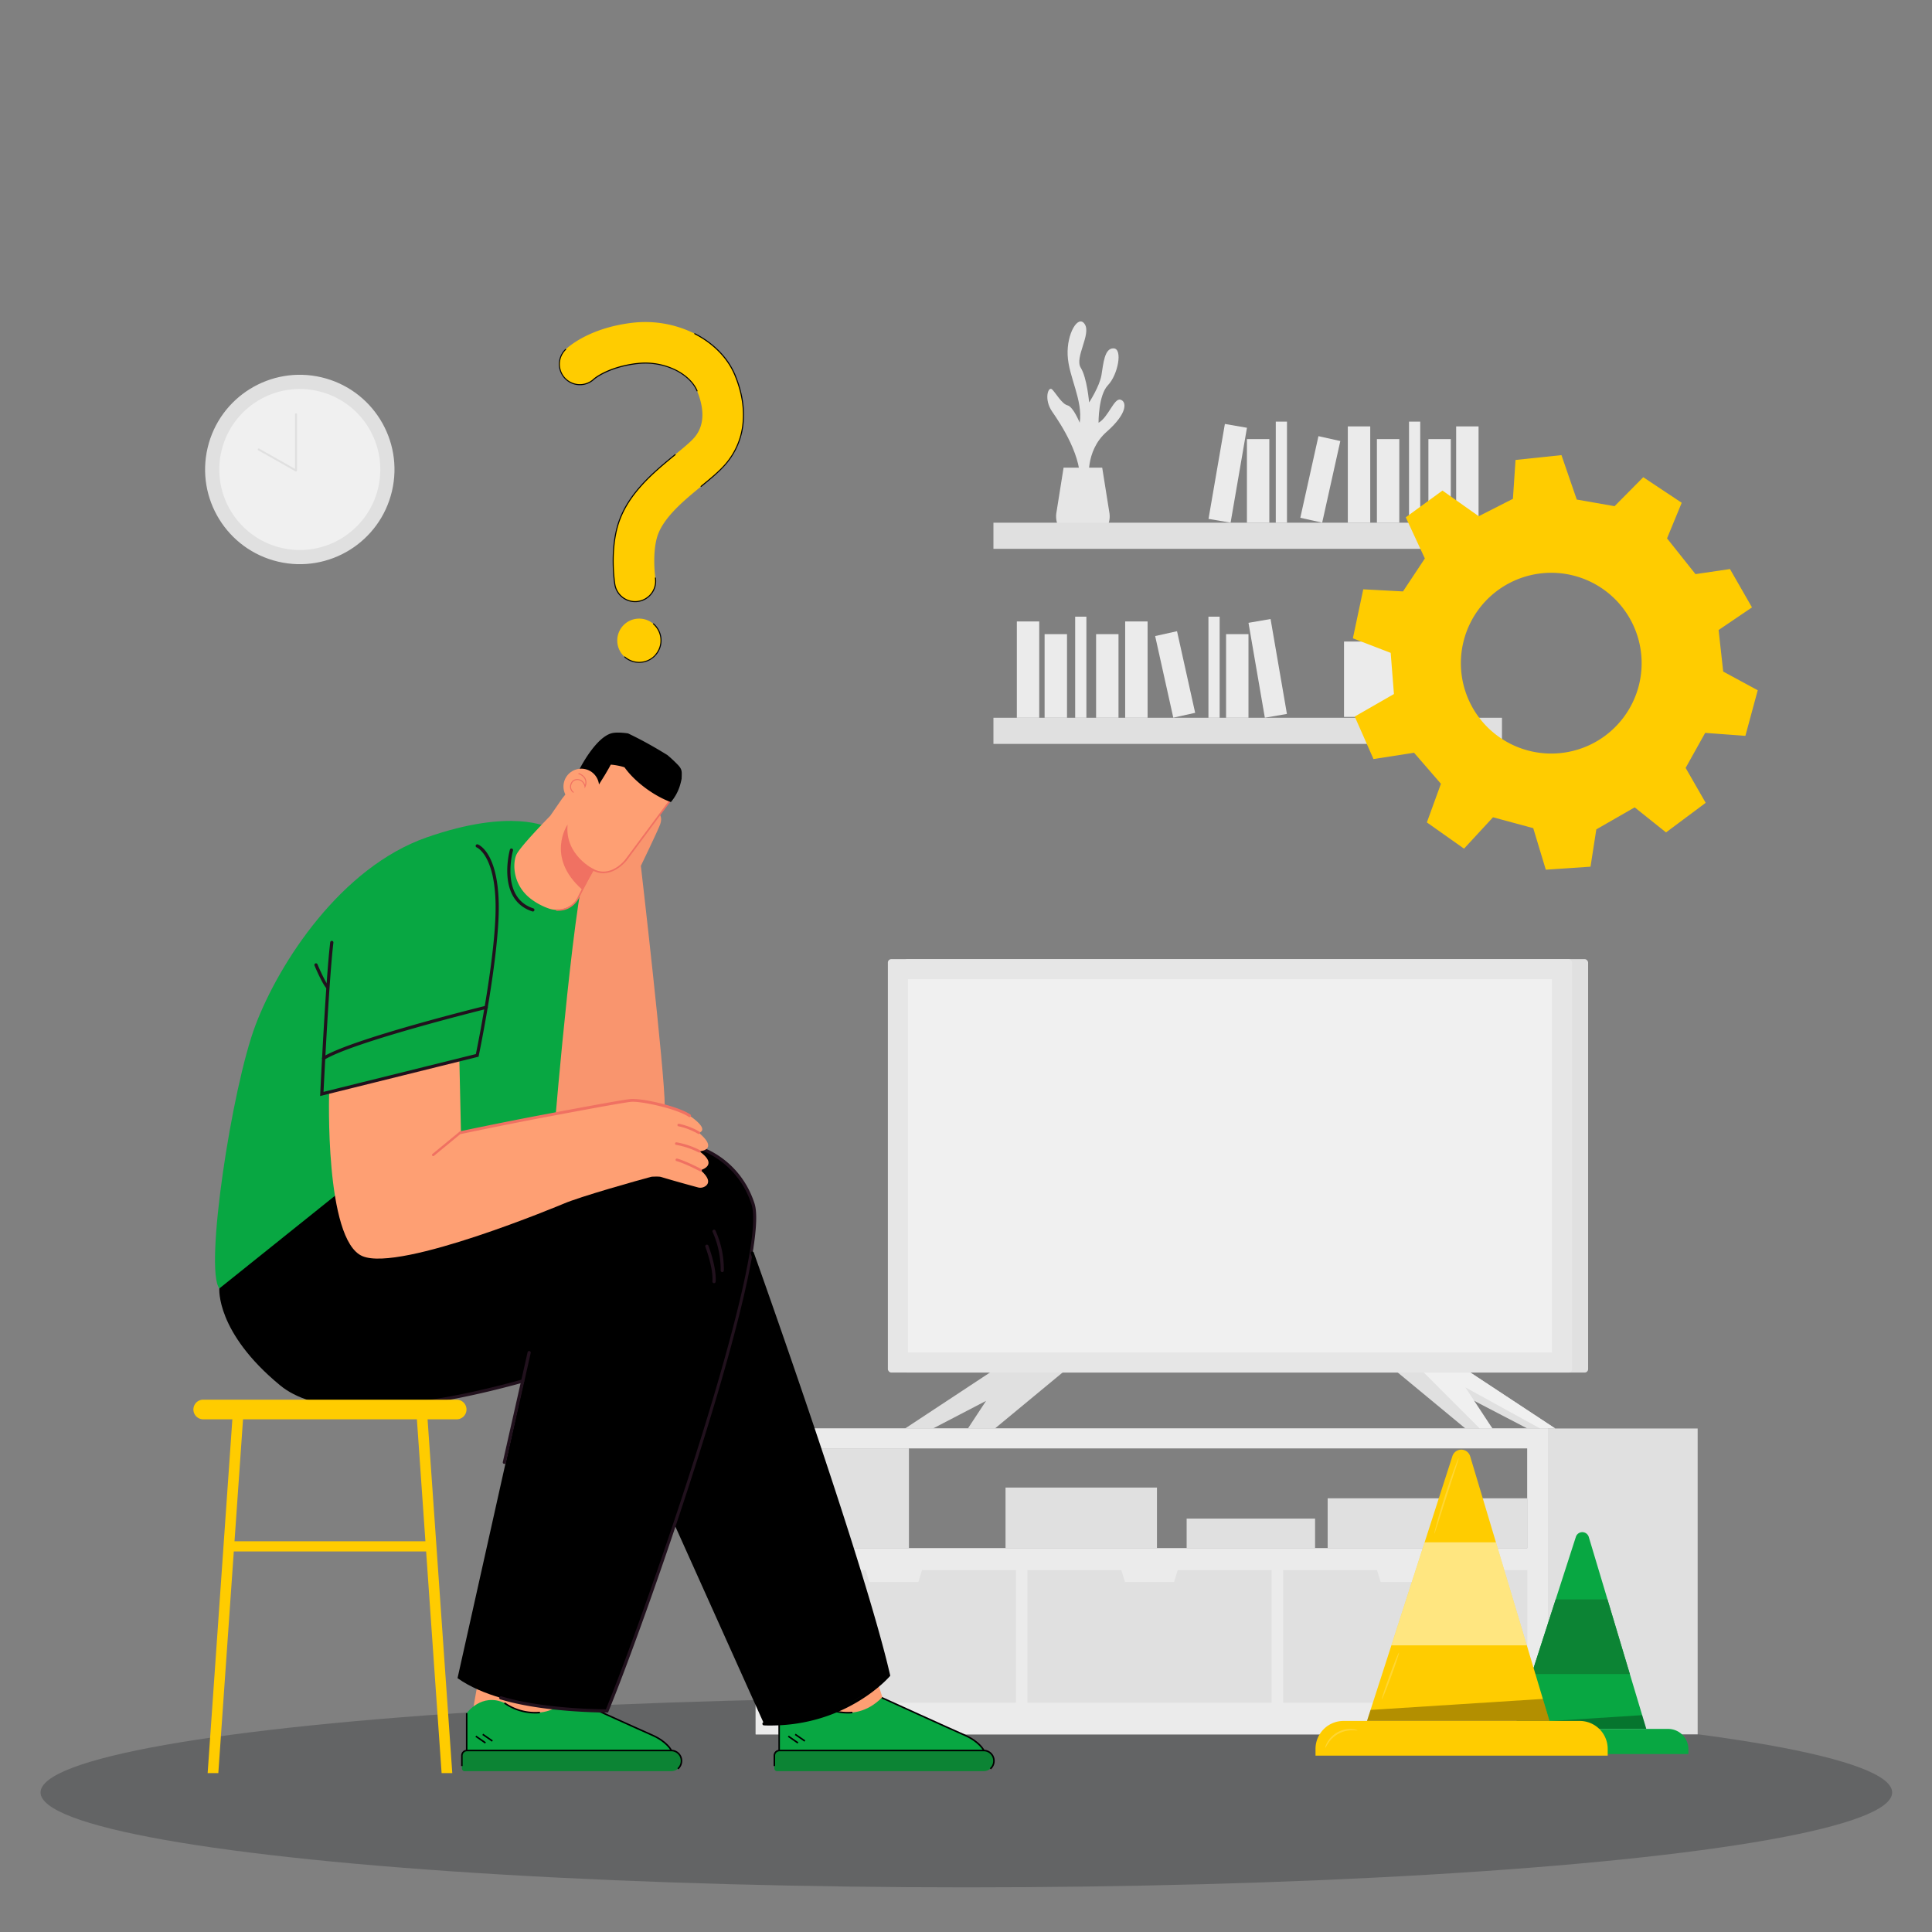 <svg xmlns="http://www.w3.org/2000/svg" data-name="Layer 1" viewBox="0 0 2000 2000"><rect x="0" y="0" width="2000" height="2000" fill="#808080" stroke="none"/><ellipse cx="1000.37" cy="1855.54" fill="#26292c" opacity=".31" rx="958.39" ry="98.24"/><polygon fill="#e0e0e0" points="1038.18 1412.02 1081.81 1412.02 1110.62 1412.02 1029.95 1478.77 1015.14 1478.77 1001.97 1478.77 1020.78 1450.17 965.84 1478.77 952.58 1478.77 936.94 1478.77 1038.18 1412.02"/><polygon fill="#e0e0e0" points="1609.98 1478.77 1581.09 1478.77 1516.97 1445.39 1544.96 1478.77 1516.97 1478.77 1436.3 1412.02 1508.74 1412.02 1609.98 1478.77"/><polygon fill="#f0f0f0" points="1531.79 1478.77 1465.11 1412.02 1508.74 1412.02 1609.98 1478.77 1594.35 1478.77 1516.97 1436.23 1544.96 1478.77 1531.79 1478.77"/><path fill="#e0e0e0" d="M782.27,1478.77v316.64h975.14V1478.77Zm15.94,20.52h782.88v103.49H798.21Z"/><path fill="#ebebeb" d="M782.27,1478.77v316.64h820.12V1478.77Zm15.94,20.52h782.88v103.49H798.21Z"/><rect width="142.75" height="103.47" x="798.2" y="1499.31" fill="#e0e0e0" transform="rotate(180 869.57 1551.04)"/><rect width="206.7" height="51.73" x="1374.39" y="1551.04" fill="#e0e0e0" transform="rotate(180 1477.74 1576.905)"/><rect width="132.95" height="30.73" x="1228.42" y="1572.04" fill="#e0e0e0" transform="rotate(180 1294.89 1587.41)"/><rect width="156.76" height="62.86" x="1040.93" y="1539.92" fill="#e0e0e0" transform="rotate(180 1119.31 1571.35)"/><polygon fill="#e0e0e0" points="1425.46 1625.31 1429.25 1637.67 1480.09 1637.67 1483.88 1625.31 1581.09 1625.31 1581.09 1762.68 1328.25 1762.68 1328.25 1625.31 1425.46 1625.31"/><polygon fill="#e0e0e0" points="1160.76 1625.31 1164.56 1637.67 1215.39 1637.67 1219.18 1625.31 1316.39 1625.31 1316.39 1762.68 1063.56 1762.68 1063.56 1625.31 1160.76 1625.31"/><polygon fill="#e0e0e0" points="896.07 1625.31 899.86 1637.67 950.7 1637.67 954.49 1625.31 1051.7 1625.31 1051.7 1762.68 798.86 1762.68 798.86 1625.31 896.07 1625.31"/><rect width="708.24" height="427.95" x="935.76" y="992.9" fill="#e0e0e0" rx="3.53" transform="rotate(180 1289.885 1206.88)"/><rect width="708.24" height="427.95" x="919.12" y="992.9" fill="#e6e6e6" rx="3.53" transform="rotate(180 1273.24 1206.88)"/><rect width="386.34" height="666.63" x="1080.07" y="873.57" fill="#f0f0f0" transform="rotate(90 1273.24 1206.88)"/><circle cx="310.35" cy="486.03" r="98.02" fill="#e0e0e0" transform="rotate(-76.72 310.331 486.022)"/><circle cx="310.35" cy="486.03" r="83.34" fill="#f0f0f0" transform="rotate(-79.1 310.346 486.03)"/><polyline fill="#f0f0f0" stroke="#e0e0e0" stroke-linecap="round" stroke-linejoin="round" stroke-width="2" points="306.42 428.86 306.42 487.12 267.81 465.27"/><path fill="#e6e6e6" d="M1127.45,498.3s-4.73-31.18,18-51.17,20.75-31.89,14.25-33.44-12.5,18.44-22.49,23.94c0,0-.32-28.49,9.83-39s15.49-37.53,5.83-38-10.67,16.06-12.67,27.79-12.76,28.22-12.76,28.22-2.1-25.5-8.67-36,10.94-34.49,4.19-45-18.74,9.5-17.75,32,16,46.49,12.5,70c0,0-6.61-16.5-12.55-18s-11.94-12.4-15.94-16.45-9,10,0,22.95,32,47.77,28.49,75.87Z"/><path fill="#e6e6e6" d="M1141,484.12l7.45,46.73a23.76,23.76,0,0,1-23.47,27.5h-7.94a23.76,23.76,0,0,1-23.47-27.5l7.45-46.73Z"/><rect width="526.44" height="27.05" x="1028.4" y="541.11" fill="#e0e0e0" transform="rotate(180 1291.62 554.63)"/><rect width="23.19" height="99.7" x="1507.42" y="441.4" fill="#ebebeb" transform="rotate(180 1519.01 491.255)"/><rect width="23.19" height="99.7" x="1395.27" y="441.4" fill="#ebebeb" transform="rotate(180 1406.865 491.255)"/><rect width="23.19" height="99.7" x="1259.32" y="440.16" fill="#ebebeb" transform="rotate(-170.22 1270.931 489.992)"/><rect width="23.19" height="86.56" x="1478.68" y="454.54" fill="#ebebeb" transform="rotate(180 1490.275 497.825)"/><rect width="23.19" height="86.56" x="1425.37" y="454.54" fill="#ebebeb" transform="rotate(180 1436.965 497.825)"/><rect width="23.19" height="86.56" x="1290.81" y="454.54" fill="#ebebeb" transform="rotate(180 1302.41 497.825)"/><rect width="23.19" height="86.56" x="1355.14" y="453.06" fill="#ebebeb" transform="rotate(-167.47 1366.758 496.306)"/><rect width="11.6" height="104.65" x="1458.62" y="436.45" fill="#ebebeb" transform="rotate(180 1464.42 488.78)"/><rect width="11.6" height="104.65" x="1320.67" y="436.45" fill="#ebebeb" transform="rotate(180 1326.475 488.78)"/><rect width="526.44" height="27.05" x="1028.4" y="743.03" fill="#e0e0e0"/><rect width="23.19" height="99.7" x="1052.63" y="643.33" fill="#ebebeb"/><rect width="23.19" height="99.7" x="1164.78" y="643.33" fill="#ebebeb"/><rect width="23.19" height="99.7" x="1300.72" y="642.08" fill="#ebebeb" transform="rotate(-9.78 1312.13 691.835)"/><rect width="23.19" height="86.56" x="1081.37" y="656.47" fill="#ebebeb"/><rect width="23.19" height="86.56" x="1134.68" y="656.47" fill="#ebebeb"/><rect width="23.19" height="86.56" x="1269.23" y="656.47" fill="#ebebeb"/><rect width="23.19" height="86.56" x="1204.9" y="654.98" fill="#ebebeb" transform="rotate(-12.53 1216.141 698.11)"/><rect width="11.6" height="104.65" x="1113.02" y="638.38" fill="#ebebeb"/><rect width="11.6" height="104.65" x="1250.97" y="638.38" fill="#ebebeb"/><rect width="113.01" height="78.02" x="1391.32" y="664.12" fill="#ebebeb"/><polygon fill="#fe9f73" points="782.6 1692.36 888.75 1678.88 920.76 1780.2 808.71 1794.56 782.6 1692.36"/><path fill="#0c8434" d="M804.44,1833.54a2.88,2.88,0,0,1-2.84-2.92v-14.31a4.22,4.22,0,0,1,4.16-4.27h92l37.32-41.7,68.27,41.7h14.7a10.8,10.8,0,0,1,10.67,8.62,10.69,10.69,0,0,1-10.28,12.88Z"/><path fill="#08a742" d="M806.57,1773.4s15.5-21.4,39.11-10.48c0,0,35.7,26,67.18-5.46L991,1793s21.43,7.34,27.23,19.14H806.57Z"/><rect width="1.57" height="38.57" x="805.79" y="1773.4"/><path d="M846.12,1762.26a54.36,54.36,0,0,0,36.18,9.7l.23,1.59a36.27,36.27,0,0,1-4.85.27,56.73,56.73,0,0,1-32.45-10.24Z"/><polygon points="816.49 1796.69 826.47 1803.59 825.59 1804.93 815.61 1798.02 816.49 1796.69"/><polygon points="823.64 1794.73 833.63 1801.64 832.75 1802.97 822.77 1796.07 823.64 1794.73"/><path d="M800.81,1828.22v-10.71a6.13,6.13,0,0,1,6-6.2h211.64a11.43,11.43,0,0,1,11.26,11.55,11.65,11.65,0,0,1-4,8.81l-1-1.22a10.07,10.07,0,0,0,3.42-7.59,9.83,9.83,0,0,0-9.69-9.94H806.85a4.53,4.53,0,0,0-4.47,4.59v10.71Z"/><path d="M998.12,1796.86c-15.73-6.88-84.88-38.35-85.58-38.66l.63-1.47c.7.31,69.85,31.78,85.57,38.65,16,7,20.28,16,20.46,16.39l-1.42.69C1017.74,1812.37,1013.52,1803.6,998.12,1796.86Z"/><polygon fill="#fe9f73" points="503.38 1692.36 609.54 1678.88 597.3 1780.2 485.25 1794.56 503.38 1692.36"/><path fill="#0c8434" d="M481,1833.54a2.88,2.88,0,0,1-2.84-2.92v-14.31a4.22,4.22,0,0,1,4.16-4.27h92.05l37.32-41.7,68.27,41.7h14.7a10.75,10.75,0,0,1,.39,21.5Z"/><path fill="#08a742" d="M483.11,1773.4s15.5-21.4,39.11-10.48c0,0,35.7,26,67.17-5.46L667.55,1793s21.43,7.34,27.23,19.14H483.11Z"/><rect width="1.57" height="38.57" x="482.33" y="1773.4"/><path d="M522.66,1762.26a54.35,54.35,0,0,0,36.18,9.7l.23,1.59a36.27,36.27,0,0,1-4.85.27,56.73,56.73,0,0,1-32.45-10.24Z"/><polygon points="493.02 1796.69 503.01 1803.59 502.13 1804.93 492.15 1798.02 493.02 1796.69"/><polygon points="500.18 1794.73 510.17 1801.64 509.29 1802.97 499.31 1796.07 500.18 1794.73"/><path d="M477.35,1828.22v-10.71a6.13,6.13,0,0,1,6-6.2H695a11.43,11.43,0,0,1,11.26,11.55,11.65,11.65,0,0,1-4,8.81l-1-1.22a10.07,10.07,0,0,0,3.42-7.59,9.83,9.83,0,0,0-9.69-9.94H483.39a4.53,4.53,0,0,0-4.47,4.59v10.71Z"/><path d="M674.66,1796.86c-15.73-6.88-84.89-38.35-85.58-38.66l.63-1.47c.7.31,69.85,31.78,85.57,38.65,16,7,20.28,16,20.46,16.39l-1.42.69C694.28,1812.37,690.05,1803.6,674.66,1796.86Z"/><path fill="#08a742" d="M227.09,1333.81c-15.74-19.68,12.79-207.62,37.39-272.56S353,897.91,441.59,866.91s125.88-10.32,125.88-10.32l45.65,64.71-23,243.88S242.83,1353.49,227.09,1333.81Z"/><path d="M790.9,1784.46,690.53,1561.1l78.72-290.27s117.09,322.74,150.55,463.45C919.8,1734.28,862.73,1790.36,790.9,1784.46Z"/><path d="M290.06,1434.17c-66.91-55.1-63-100.36-63-100.36l133.82-107.25,318.8-44s83.5-8.62,101,69.38c9.88,44-46.58,225.71-92.17,357.77-28.3,82-60.26,161.49-60.26,161.49s-103.62,2.46-154.61-34l68.87-308.41S357,1489.27,290.06,1434.17Z"/><path fill="#fe9f73" d="M375.17,1300.35c-39.35-16.72-34.43-169.73-34.43-169.73l134.8-33.5,1.66,75.33s86-18.31,146.42-27.83l50.73,73.54c-12.11,3.23-73.87,20.47-91.31,28.08C583,1246.24,414.53,1317.08,375.17,1300.35Z"/><path fill="#f07162" d="M448.43,1196.8a1.22,1.22,0,0,1-.94-.44,1.23,1.23,0,0,1,.16-1.73l28.16-23.18a1.23,1.23,0,0,1,1.56,1.89l-28.16,23.18A1.19,1.19,0,0,1,448.43,1196.8Z"/><path fill="#f9956e" d="M574.43,1163.31s22.14-263.74,35.42-275.88,72.57-45,72.57-45,3.69,3.62,1,10.87-20,43.05-20,43.05,24.75,213.34,24.73,248.54S574.43,1163.31,574.43,1163.31Z"/><path fill="#fe9f73" d="M615.18,900.1l-16.35,28.75a25.63,25.63,0,0,1-30.52,11.7,67.27,67.27,0,0,1-18.19-9.6c-19.75-14.68-19.45-37.44-15.59-46.07s35.08-40.34,35.08-40.34l12.31-17.84L634.22,761l59.56,67.67L648.14,890.1S634.29,910.47,615.18,900.1Z"/><path fill="#f07162" d="M615.18,900.1l-12.06,21.2c-38.94-33.83-15.55-67.74-15.55-67.74C584.4,885.59,615.18,900.1,615.18,900.1Z"/><path d="M615.22,812.65l-15-16.89s38.34-25,37.34-16.65S616,818.36,616,818.36Z"/><circle cx="601.76" cy="814.15" r="18.45" fill="#fe9f73" transform="rotate(-30.95 601.807 814.186)"/><path fill="#f07162" d="M599.09,801.34a.5.5,0,0,1-.33-.64.52.52,0,0,1,.65-.33c.2.07,5,1.67,6.87,5.85a10,10,0,0,1-.23,8.2l-.71,1.7-.27-1.82c0-.26-1-6.3-7.1-6.81a6.28,6.28,0,0,0-6.32,4.37,6.61,6.61,0,0,0,2,7.76l.08.06a.5.5,0,0,1,.11.71.51.51,0,0,1-.71.12l-.09-.07a7.68,7.68,0,0,1-2.37-8.94,7.22,7.22,0,0,1,7.36-5,8.67,8.67,0,0,1,7.58,6,8.37,8.37,0,0,0-.28-5.87C603.62,802.88,599.13,801.36,599.09,801.34Z"/><path fill="#f07162" d="M613.86,901.3l-14.27,27.87c-.06.14-6,13.63-21.72,13.63-.54,0-1.09,0-1.65,0a.84.84,0,0,1-.78-.88.79.79,0,0,1,.88-.78,22.12,22.12,0,0,0,21.77-12.62L613.15,899l.75.4c18.26,9.9,33-9,33.57-9.83l45.64-61.44a.83.83,0,0,1,1.34,1L648.8,890.61C648.64,890.81,633,911,613.86,901.3Z"/><path d="M705.64,805.59c.15-6.48.76-8.75-3.54-13.45a141.81,141.81,0,0,0-11.25-10.53c-8.51-5.23-17.13-10.29-26-15-4.77-2.53-9.68-5-14.71-7.4-7.09-1-13-1.13-16.73-.22-16.82,4.19-33.24,36.75-33.24,36.75,25.31-9.2,46.32-1.41,46.32-1.41,10.93,15.35,30.86,29.76,48,36a48.58,48.58,0,0,0,9-15.92,72,72,0,0,0,2.14-8.38C705.65,805.92,705.64,805.76,705.64,805.59Z"/><path fill="#21111d" d="M552.11,940.34a1.66,1.66,0,0,1-.51,3.24,1.55,1.55,0,0,1-.51-.08c-37.62-12.16-23.37-63.51-23.22-64a1.66,1.66,0,0,1,3.19.91C530.92,880.88,517.55,929.17,552.11,940.34Z"/><path fill="#21111d" d="M493.42,877.21a1.66,1.66,0,0,1,1.12-3.12c.86.3,21,8,21.77,62.42.73,53.44-20.48,155.35-20.7,156.37l-.21,1-164,40.71.1-2.22c.06-1.17,5.59-117.12,10.34-156.94a1.66,1.66,0,0,1,3.3.39c-4.37,36.64-9.42,138.13-10.21,154.48l157.69-39.14c2.22-10.82,21.11-104.42,20.42-154.62C512.29,885,493.73,877.33,493.42,877.21Z"/><path fill="#21111d" d="M339,1023.54a1.65,1.65,0,0,1-1.29-.62c-4.86-6-11.79-22.61-12.08-23.31a1.66,1.66,0,1,1,3.06-1.27c.07.17,7,16.87,11.6,22.49a1.66,1.66,0,0,1-1.29,2.71Z"/><path fill="#21111d" d="M335.87,1097a1.62,1.62,0,0,1-.87.25,1.66,1.66,0,0,1-.88-3.07c30.18-18.72,163.1-51.65,168.75-53a1.66,1.66,0,1,1,.79,3.22C502.29,1044.7,365.61,1078.56,335.87,1097Z"/><path fill="#21111d" d="M724.27,1190.25a1.66,1.66,0,0,1,.92-3.19c.4.11,40.75,12.12,55.88,58.75,18.07,55.69-107.91,420.35-151.24,526l-.41,1h-1.5c-5.43,0-66.37-.32-110-13.65a1.66,1.66,0,1,1,1-3.17c41.75,12.74,99.64,13.46,108.32,13.5,43.61-106.7,168.51-467.91,150.73-522.68C763.34,1201.94,724.66,1190.36,724.27,1190.25Z"/><path fill="#21111d" d="M522.14,1515.43a1.47,1.47,0,0,1-.36,0,1.66,1.66,0,0,1-1.26-2l25.63-113.58a1.69,1.69,0,0,1,2-1.26,1.66,1.66,0,0,1,1.25,2l-25.63,113.58A1.66,1.66,0,0,1,522.14,1515.43Z"/><path fill="#21111d" d="M441,1452.9a248.33,248.33,0,0,1-26.79,2.22,1.67,1.67,0,1,1-.06-3.33c46.29-.86,125.71-23.57,126.51-23.8a1.66,1.66,0,1,1,.92,3.19C540.91,1431.37,486.3,1447,441,1452.9Z"/><path fill="#fe9f73" d="M725.18,1211.32c10.24,8.92,8.61,13.78,5.48,16.28a9.31,9.31,0,0,1-8.21,1.58c-6.61-1.78-23.19-6.29-38.22-10.81h0c-5.42-1.63-39.58,2.39-52.12,4.7L632,1223,569,1236l-1.51-81.6s74.33-14.14,85.3-15.25,49,7.4,61.17,15.85c22,15.33,9.46,17.6,9.46,17.6,21.39,18.06.58,19.27.58,19.27C744.55,1206.4,725.18,1211.32,725.18,1211.32Z"/><path fill="#f07162" d="M724.55,1212.49c-.14-.08-14.42-7.7-24.28-10.57a1.33,1.33,0,0,1,.34-2.6,1.48,1.48,0,0,1,.41,0c10.12,3,24.19,10.47,24.79,10.78a1.33,1.33,0,1,1-1.26,2.34Z"/><path fill="#f07162" d="M723.34,1193.06a82.32,82.32,0,0,0-23.4-7.89,1.32,1.32,0,0,1,.17-2.63,1,1,0,0,1,.24,0,83.41,83.41,0,0,1,24.26,8.18,1.33,1.33,0,0,1-1.27,2.33Z"/><path fill="#f07162" d="M722.72,1173.77c-.09-.06-9.84-5.87-20.44-7.83a1.33,1.33,0,0,1,.48-2.61,72.18,72.18,0,0,1,21.33,8.16,1.33,1.33,0,0,1-1.37,2.28Z"/><path fill="#21111d" d="M738.43,1273.13a1.67,1.67,0,0,1,2.23.74,97.22,97.22,0,0,1,8.66,41.36,1.66,1.66,0,0,1-1.66,1.63h0a1.65,1.65,0,0,1-1.63-1.68,95.74,95.74,0,0,0-8.31-39.82A1.66,1.66,0,0,1,738.43,1273.13Z"/><path fill="#21111d" d="M731.2,1288.56a1.66,1.66,0,0,1,2.14,1c.35.92,8.61,22.66,7.49,37.25a1.67,1.67,0,0,1-1.66,1.53H739a1.66,1.66,0,0,1-1.52-1.79c1.06-13.84-7.19-35.58-7.28-35.8A1.67,1.67,0,0,1,731.2,1288.56Z"/><path d="M778.16,1295.62a1.66,1.66,0,0,1,2.12,1c1.14,3.17,113.88,318.51,141.13,437.28l.19.8-.53.64c-.44.52-43.83,50.89-123.53,50.89-2.2,0-4.44,0-6.7-.12a1.66,1.66,0,0,1-1.6-1.72,1.62,1.62,0,0,1,1.72-1.6c77.42,2.73,121.7-43.13,127-49-27.55-119.21-139.7-432.91-140.83-436.08A1.66,1.66,0,0,1,778.16,1295.62Z"/><polygon fill="#fc0" points="240.86 1464.64 251.91 1464.64 226.01 1835.53 214.96 1835.53 240.86 1464.64"/><polygon fill="#fc0" points="442.3 1464.64 468.2 1835.53 457.15 1835.53 431.24 1464.64 442.3 1464.64"/><path fill="#fc0" d="M210.06,1469.27a10.17,10.17,0,0,1,0-20.33h263a10.17,10.17,0,0,1,0,20.33Z"/><rect width="206.32" height="10.53" x="239.32" y="1595.53" fill="#fc0"/><path fill="#f07162" d="M713.1,1156.24c-12-8.32-49.56-16.67-60.18-15.59-10.78,1.09-84.43,15.09-85.18,15.23-46.27,8.67-89.8,17.92-90.23,18l-.31,0a1.47,1.47,0,0,1-.31-2.91c.44-.1,44-9.36,90.3-18,3-.58,74.52-14.17,85.43-15.27,11.26-1.15,49.52,7.3,62.17,16.1a1.48,1.48,0,0,1-1.69,2.42Z"/><path fill="#fc0" d="M718.73,453c-4.1,4.74-11.74,11-19.82,17.61-22.35,18.32-50.17,41.11-59.59,73.93-7.72,26.87-3.39,56.9-2.87,60.24a21.27,21.27,0,0,0,21.79,18,21,21,0,0,0,2.48-.24,21.23,21.23,0,0,0,17.72-24.24c-1-6.57-2.63-26.91,1.71-42,5.77-20.07,27.9-38.21,45.69-52.79,9.53-7.8,18.53-15.18,25-22.68a75.88,75.88,0,0,0,18.58-46.17c.88-14.81-2-30.39-8.59-46.32-7.3-17.67-22.08-32.9-41.62-42.89a114.32,114.32,0,0,0-64.93-11.26c-44.7,5.34-66.42,25.27-68.75,27.53a21.24,21.24,0,0,0,29.55,30.52c.13-.12,14.34-12.29,44.23-15.86a71.35,71.35,0,0,1,40.56,6.9c10.4,5.32,18.31,13.07,21.7,21.29C727.35,418.5,731.53,438.22,718.73,453Z"/><path fill="#fc0" d="M662.53,685.69A22.66,22.66,0,1,0,639,663.92,22.66,22.66,0,0,0,662.53,685.69Z"/><path d="M639.83,544.71c9.38-32.65,37.13-55.39,59.42-73.66a.54.54,0,0,0,.08-.75.53.53,0,0,0-.75-.07c-22.42,18.36-50.31,41.21-59.78,74.19-7.75,27-3.4,57.12-2.87,60.47a21.76,21.76,0,0,0,22.33,18.43c.6,0,1.2-.07,1.81-.14l.73-.1A21.78,21.78,0,0,0,679,598.23a.54.54,0,0,0-1.06.16A20.7,20.7,0,0,1,660.64,622a22.27,22.27,0,0,1-2.42.24A20.72,20.72,0,0,1,637,604.73C636.46,601.4,632.14,571.48,639.83,544.71Z"/><path d="M750.45,480.47c-6.45,7.46-15.43,14.82-25,22.62a.53.53,0,0,0,.41.94.5.5,0,0,0,.28-.12c9.54-7.82,18.56-15.21,25.07-22.74A76.34,76.34,0,0,0,770,434.68c.89-14.89-2-30.55-8.62-46.55C754,370.34,739.13,355,719.47,345a.52.52,0,0,0-.71.23.53.53,0,0,0,.23.72c19.43,9.93,34.12,25.07,41.37,42.62,6.55,15.84,9.43,31.35,8.55,46.08A75.3,75.3,0,0,1,750.45,480.47Z"/><path d="M585.92,362.09a.53.53,0,1,0-.74-.76,21.77,21.77,0,0,0,30.28,31.3c.14-.12,14.24-12.11,43.64-15.69l.3,0a70.81,70.81,0,0,1,40.25,6.84c10.28,5.26,18.1,12.92,21.45,21a.52.52,0,0,0,.55.33l.14,0a.51.51,0,0,0,.29-.69c-3.44-8.33-11.44-16.19-22-21.57a72,72,0,0,0-40.86-7l-.3,0c-29.88,3.63-44.11,15.85-44.24,16a20.71,20.71,0,0,1-28.81-29.76Z"/><path d="M678.34,677.59a22.16,22.16,0,0,1-31.22,2.14.52.52,0,0,0-.75,0,.53.53,0,0,0,0,.75,23.19,23.19,0,1,0,30.48-35,.53.53,0,0,0-.7.8,22.14,22.14,0,0,1,2.14,31.22Z"/><path fill="#08a742" d="M1528.57,1815.77v-5a21,21,0,0,1,21-21h177.24a21,21,0,0,1,21,21v5Z"/><path fill="#08a742" d="M1631.34,1590.93l-64.12,198.79h137l-59.52-198.65A7,7,0,0,0,1631.34,1590.93Z"/><polygon fill="#0c8434" points="1610.45 1655.68 1664.02 1655.68 1687.18 1732.98 1585.52 1732.98 1610.45 1655.68"/><path fill="#fc0" d="M1813.65,628.77l-22.79-39.69-35.69,5.25-29.46-37,15.18-36.86L1701.1,494l-29.71,30-39.12-6.86-15.86-46-47.54,5-2.7,40.24-35.42,18-37.51-26.55-38,27.7,19.76,42.6-22.63,34.11-41.13-2.19-10.75,50.73,39.14,15.06,3.37,42.63-40.57,23.29,19.39,44,42-6.52,27.82,32.11-14.55,40,38.47,27.17,30-32.48,41.65,11.27,13,43,46.29-3.13,6-38.61,39.69-22.79,32.47,25.92,41.06-30.61-20.76-36.16,20.23-36.25,41.63,3.07,12.77-47.2-35.74-19.36-4.75-43Zm-161.24,138.9A93.56,93.56,0,1,1,1687,639.94,93.57,93.57,0,0,1,1652.41,767.67Z"/><polygon points="1586.54 1789.72 1704.18 1789.72 1699.93 1775.53 1588.83 1782.63 1586.54 1789.72" opacity=".3"/><path fill="#fc0" d="M1361.81,1817.43v-6.92a29,29,0,0,1,29-29H1635.3a29,29,0,0,1,29,29v6.92Z"/><path fill="#fc0" d="M1503.56,1507.3l-88.44,274.21H1604l-82.1-274A9.62,9.62,0,0,0,1503.56,1507.3Z"/><polygon fill="#fff" points="1474.76 1596.61 1548.64 1596.61 1580.59 1703.24 1440.36 1703.24 1474.76 1596.61" opacity=".5"/><polygon points="1415.12 1781.51 1604.04 1781.51 1597.21 1758.71 1418.8 1770.11 1415.12 1781.51" opacity=".3"/><path fill="#fff" d="M1405.29,1791.29c-.06.28-2.35-.2-6-.11a29.51,29.51,0,0,0-24.15,13.08c-2.08,3-2.93,5.23-3.2,5.12s.22-2.43,2.11-5.8a27.35,27.35,0,0,1,25.26-13.69C1403.13,1790.14,1405.35,1791.09,1405.29,1791.29Z" opacity=".2"/><path fill="#fff" d="M1448.23,1710.7c.47.17-3.13,11.12-8,24.44s-9.27,24-9.74,23.81,3.13-11.11,8-24.44S1447.76,1710.53,1448.23,1710.7Z" opacity=".2"/><path fill="#fff" d="M1510,1509.44c.24.09-1.11,4.5-3.39,11.58-2.46,7.56-5.56,17.11-9,27.66l-8.86,27.7c-2.28,7.09-3.76,11.45-4,11.38s.81-4.56,2.78-11.75,4.87-17.06,8.36-27.89,6.89-20.54,9.49-27.52S1509.77,1509.36,1510,1509.44Z" opacity=".2"/></svg>